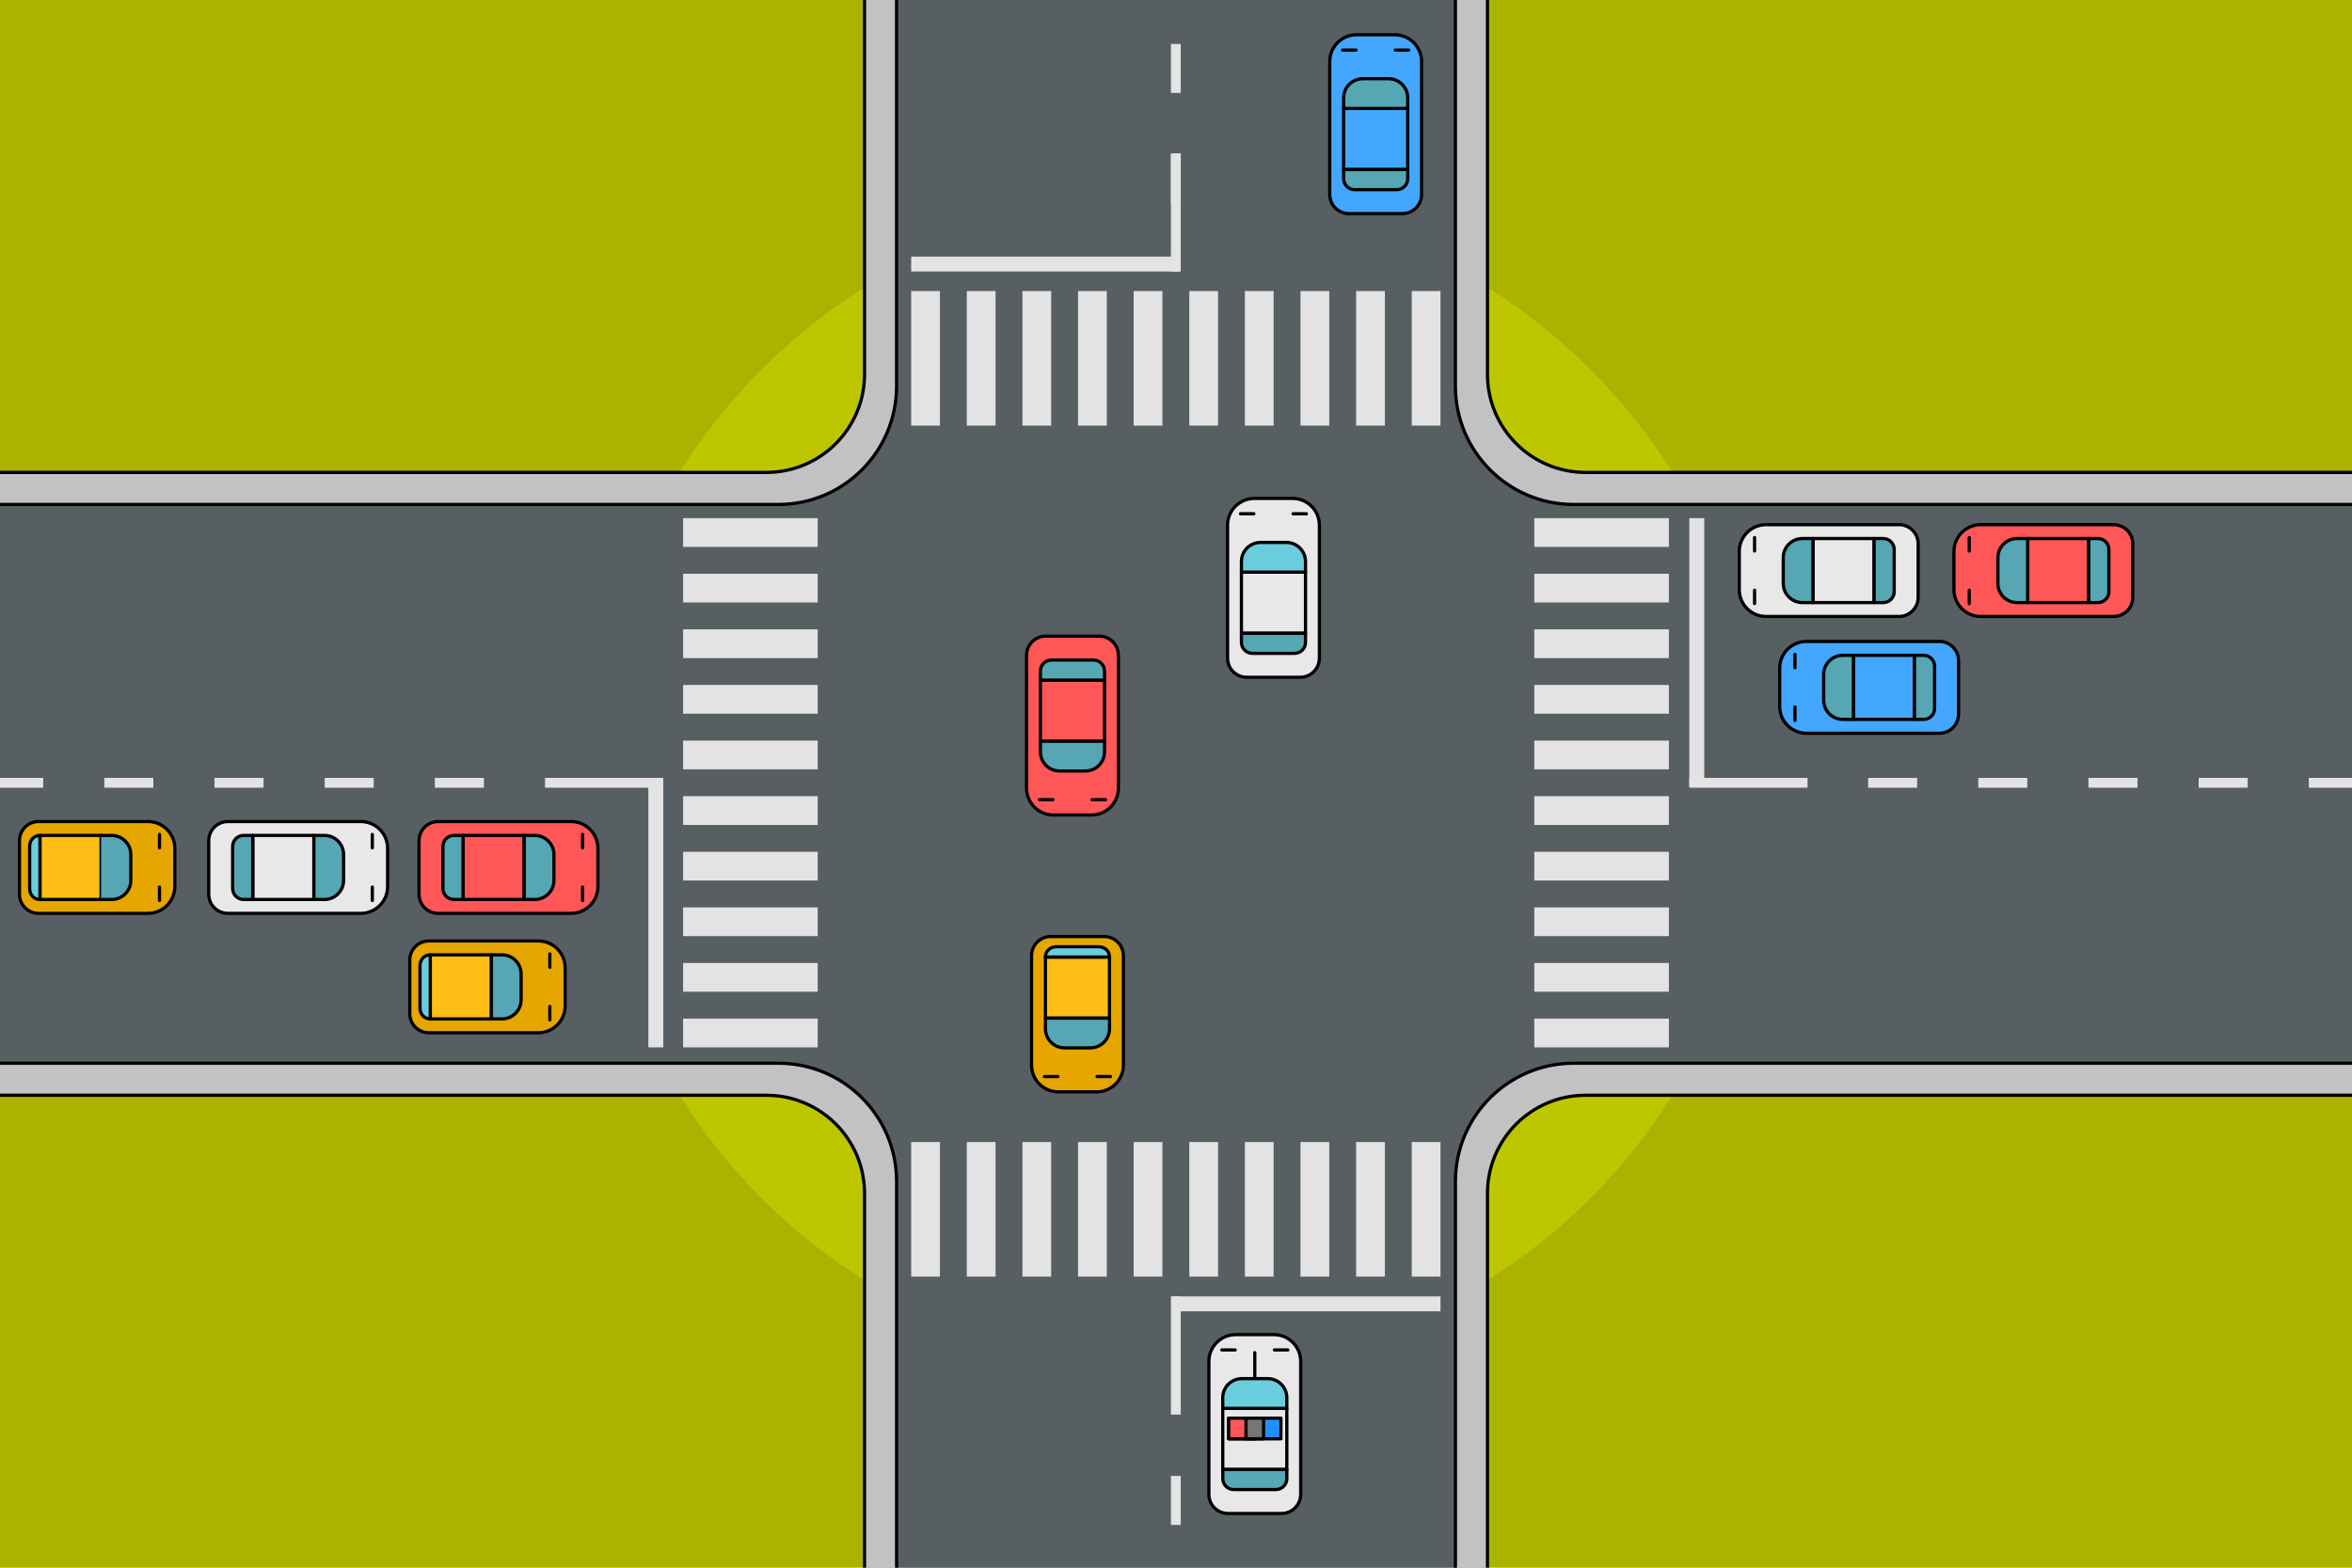 <?xml version="1.0" encoding="utf-8"?>
<!-- Generator: Adobe Illustrator 21.1.0, SVG Export Plug-In . SVG Version: 6.00 Build 0)  -->
<svg version="1.2" baseProfile="tiny" id="Слой_1"
	 xmlns="http://www.w3.org/2000/svg" xmlns:xlink="http://www.w3.org/1999/xlink" x="0px" y="0px" viewBox="0 0 729 486"
	 xml:space="preserve">
<g>
	<g>
		<g>
			<rect x="-5.5" y="-3.67" fill="#AAB300" width="740" height="493.33"/>
		</g>
	</g>
	<g>
		<circle fill="#BDC700" cx="364.5" cy="243" r="181.65"/>
		<g>
			<g>
				<path fill="#C2C2C2" d="M267.96,489.67V369.99c0-16.82-13.63-30.45-30.45-30.45H-5.5V146.46h243.01
					c16.82,0,30.45-13.63,30.45-30.45V-3.67h193.07v119.68c0,16.82,13.63,30.45,30.45,30.45H734.5v193.07H491.49
					c-16.82,0-30.45,13.63-30.45,30.45v119.68L267.96,489.67L267.96,489.67z"/>
				<path fill="none" stroke="#000000" stroke-linejoin="round" stroke-miterlimit="10" d="M267.96,489.67V369.99
					c0-16.82-13.63-30.45-30.45-30.45H-5.5"/>
				<path fill="none" stroke="#000000" stroke-linejoin="round" stroke-miterlimit="10" d="M734.5,339.54H491.49
					c-16.82,0-30.45,13.63-30.45,30.45v119.68"/>
				<path fill="none" stroke="#000000" stroke-linejoin="round" stroke-miterlimit="10" d="M461.04-3.67v119.68
					c0,16.82,13.63,30.45,30.45,30.45H734.5"/>
				<path fill="none" stroke="#000000" stroke-linejoin="round" stroke-miterlimit="10" d="M-5.5,146.46h243.01
					c16.82,0,30.45-13.63,30.45-30.45V-3.67"/>
			</g>
			<path fill="#585F63" d="M-5.5,329.61h246.74c20.25,0,36.66,16.41,36.66,36.66v123.4h173.21v-123.4
				c0-20.25,16.41-36.66,36.66-36.66H734.5v-82.94v-90.28H487.76c-20.25,0-36.66-16.41-36.66-36.66V-3.67H277.89v123.4
				c0,20.25-16.41,36.66-36.66,36.66H-5.5V329.61z"/>
			<path fill="none" stroke="#000000" stroke-linejoin="round" stroke-miterlimit="10" d="M277.89-3.67v123.4
				c0,20.25-16.41,36.66-36.66,36.66H-5.5"/>
			<path fill="none" stroke="#000000" stroke-linejoin="round" stroke-miterlimit="10" d="M734.5,156.39H487.76
				c-20.25,0-36.66-16.41-36.66-36.66V-3.67"/>
			<path fill="none" stroke="#000000" stroke-linejoin="round" stroke-miterlimit="10" d="M451.11,489.67v-123.4
				c0-20.25,16.41-36.66,36.66-36.66H734.5"/>
			<path fill="none" stroke="#000000" stroke-linejoin="round" stroke-miterlimit="10" d="M-5.5,329.61h246.74
				c20.25,0,36.66,16.41,36.66,36.66v123.4"/>
		</g>
		<g>
			<path fill="#E8E8E8" stroke="#000000" stroke-linecap="round" stroke-linejoin="round" stroke-miterlimit="10" d="M408.94,162.82
				v41.21c0,3.27-2.65,5.93-5.93,5.93h-16.6c-3.27,0-5.93-2.65-5.93-5.93v-41.21c0-4.58,3.72-8.3,8.3-8.3h11.86
				C405.23,154.52,408.94,158.24,408.94,162.82z"/>
			
				<rect x="384.78" y="177.37" fill="#E8E8E8" stroke="#000000" stroke-linecap="round" stroke-linejoin="round" stroke-miterlimit="10" width="19.86" height="18.95"/>
			<path fill="#6ACDDE" stroke="#000000" stroke-linecap="round" stroke-linejoin="round" stroke-miterlimit="10" d="M404.64,177.37
				v-3.28c0-3.27-2.65-5.93-5.93-5.93h-8c-3.27,0-5.93,2.65-5.93,5.93v3.28H404.64z"/>
			<path fill="#56A6B4" stroke="#000000" stroke-linecap="round" stroke-linejoin="round" stroke-miterlimit="10" d="M404.64,199.15
				v-2.83h-19.86v2.83c0,1.88,1.52,3.4,3.4,3.4h13.06C403.12,202.55,404.64,201.03,404.64,199.15z"/>
			<g>
				
					<line fill="none" stroke="#000000" stroke-linecap="round" stroke-linejoin="round" stroke-miterlimit="10" x1="384.48" y1="159.27" x2="388.63" y2="159.27"/>
				
					<line fill="none" stroke="#000000" stroke-linecap="round" stroke-linejoin="round" stroke-miterlimit="10" x1="400.79" y1="159.27" x2="404.94" y2="159.27"/>
			</g>
		</g>
		<g>
			<path fill="#E6A600" stroke="#000000" stroke-linecap="round" stroke-linejoin="round" stroke-miterlimit="10" d="M319.73,330.19
				v-33.92c0-3.27,2.65-5.93,5.93-5.93h16.6c3.27,0,5.93,2.65,5.93,5.93v33.92c0,4.58-3.72,8.3-8.3,8.3h-11.86
				C323.44,338.49,319.73,334.77,319.73,330.19z"/>
			
				<rect x="324.03" y="296.69" fill="#FFBE15" stroke="#000000" stroke-linecap="round" stroke-linejoin="round" stroke-miterlimit="10" width="19.86" height="18.95"/>
			<path fill="#56A6B4" stroke="#000000" stroke-linecap="round" stroke-linejoin="round" stroke-miterlimit="10" d="M324.03,315.64
				v3.28c0,3.27,2.65,5.93,5.93,5.93h8c3.27,0,5.93-2.65,5.93-5.93v-3.28H324.03z"/>
			<path fill="#6ACDDE" stroke="#000000" stroke-linecap="round" stroke-linejoin="round" stroke-miterlimit="10" d="M324.03,296.69
				L324.03,296.69h19.86l0,0c0-1.88-1.52-3.19-3.4-3.19h-13.06C325.55,293.5,324.03,294.81,324.03,296.69z"/>
			<g>
				
					<line fill="none" stroke="#000000" stroke-linecap="round" stroke-linejoin="round" stroke-miterlimit="10" x1="344.19" y1="333.74" x2="340.03" y2="333.74"/>
				
					<line fill="none" stroke="#000000" stroke-linecap="round" stroke-linejoin="round" stroke-miterlimit="10" x1="327.88" y1="333.74" x2="323.73" y2="333.74"/>
			</g>
		</g>
		<g>
			<path fill="#E6A600" stroke="#000000" stroke-linecap="round" stroke-linejoin="round" stroke-miterlimit="10" d="M45.88,283.15
				H11.96c-3.27,0-5.93-2.65-5.93-5.93v-16.6c0-3.27,2.65-5.93,5.93-5.93h33.92c4.58,0,8.3,3.72,8.3,8.3v11.86
				C54.18,279.43,50.46,283.15,45.88,283.15z"/>
			
				<rect x="12.38" y="258.99" fill="#FFBE15" stroke="#000000" stroke-linecap="round" stroke-linejoin="round" stroke-miterlimit="10" width="18.95" height="19.86"/>
			<path fill="#56A6B4" stroke="#000000" stroke-linecap="round" stroke-linejoin="round" stroke-miterlimit="10" d="M31.34,278.85
				h3.28c3.27,0,5.93-2.65,5.93-5.93v-8c0-3.27-2.65-5.93-5.93-5.93h-3.28C31.34,258.99,31.34,278.85,31.34,278.85z"/>
			<path fill="#6ACDDE" stroke="#000000" stroke-linecap="round" stroke-linejoin="round" stroke-miterlimit="10" d="M12.38,278.85
				L12.38,278.85v-19.86l0,0c-1.88,0-3.19,1.52-3.19,3.4v13.06C9.19,277.33,10.5,278.85,12.38,278.85z"/>
			<g>
				
					<line fill="none" stroke="#000000" stroke-linecap="round" stroke-linejoin="round" stroke-miterlimit="10" x1="49.44" y1="258.69" x2="49.44" y2="262.84"/>
				
					<line fill="none" stroke="#000000" stroke-linecap="round" stroke-linejoin="round" stroke-miterlimit="10" x1="49.44" y1="275" x2="49.44" y2="279.15"/>
			</g>
		</g>
		<g>
			<path fill="#E6A600" stroke="#000000" stroke-linecap="round" stroke-linejoin="round" stroke-miterlimit="10" d="M166.86,320.17
				h-33.92c-3.27,0-5.93-2.65-5.93-5.93v-16.6c0-3.27,2.65-5.93,5.93-5.93h33.92c4.58,0,8.3,3.72,8.3,8.3v11.86
				C175.16,316.45,171.44,320.17,166.86,320.17z"/>
			
				<rect x="133.36" y="296.01" fill="#FFBE15" stroke="#000000" stroke-linecap="round" stroke-linejoin="round" stroke-miterlimit="10" width="18.95" height="19.86"/>
			<path fill="#56A6B4" stroke="#000000" stroke-linecap="round" stroke-linejoin="round" stroke-miterlimit="10" d="M152.31,315.87
				h3.28c3.27,0,5.93-2.65,5.93-5.93v-8c0-3.27-2.65-5.93-5.93-5.93h-3.28V315.87z"/>
			<path fill="#6ACDDE" stroke="#000000" stroke-linecap="round" stroke-linejoin="round" stroke-miterlimit="10" d="M133.36,315.87
				L133.36,315.87v-19.86l0,0c-1.88,0-3.19,1.52-3.19,3.4v13.06C130.17,314.35,131.48,315.87,133.36,315.87z"/>
			<g>
				
					<line fill="none" stroke="#000000" stroke-linecap="round" stroke-linejoin="round" stroke-miterlimit="10" x1="170.42" y1="295.71" x2="170.42" y2="299.86"/>
				
					<line fill="none" stroke="#000000" stroke-linecap="round" stroke-linejoin="round" stroke-miterlimit="10" x1="170.42" y1="312.02" x2="170.42" y2="316.17"/>
			</g>
		</g>
		<g>
			<g>
				<path fill="#FF5757" stroke="#000000" stroke-linecap="round" stroke-linejoin="round" stroke-miterlimit="10" d="
					M177.02,283.15h-41.21c-3.27,0-5.93-2.65-5.93-5.93v-16.6c0-3.27,2.65-5.93,5.93-5.93h41.21c4.58,0,8.3,3.72,8.3,8.3v11.86
					C185.32,279.43,181.6,283.15,177.02,283.15z"/>
				
					<rect x="143.52" y="258.99" fill="#FF5757" stroke="#000000" stroke-linecap="round" stroke-linejoin="round" stroke-miterlimit="10" width="18.95" height="19.86"/>
				<path fill="#56A6B4" stroke="#000000" stroke-linecap="round" stroke-linejoin="round" stroke-miterlimit="10" d="
					M162.48,278.85h3.28c3.27,0,5.93-2.65,5.93-5.93v-8c0-3.27-2.65-5.93-5.93-5.93h-3.28V278.85z"/>
				<path fill="#56A6B4" stroke="#000000" stroke-linecap="round" stroke-linejoin="round" stroke-miterlimit="10" d="
					M140.69,278.85h2.83v-19.86h-2.83c-1.88,0-3.4,1.52-3.4,3.4v13.06C137.29,277.33,138.82,278.85,140.69,278.85z"/>
				<g>
					
						<line fill="none" stroke="#000000" stroke-linecap="round" stroke-linejoin="round" stroke-miterlimit="10" x1="180.58" y1="258.69" x2="180.58" y2="262.84"/>
					
						<line fill="none" stroke="#000000" stroke-linecap="round" stroke-linejoin="round" stroke-miterlimit="10" x1="180.58" y1="275" x2="180.58" y2="279.15"/>
				</g>
			</g>
		</g>
		<g>
			<g>
				<path fill="#FF5757" stroke="#000000" stroke-linecap="round" stroke-linejoin="round" stroke-miterlimit="10" d="
					M318.18,244.35v-41.21c0-3.27,2.65-5.93,5.93-5.93h16.6c3.27,0,5.93,2.65,5.93,5.93v41.21c0,4.58-3.72,8.3-8.3,8.3h-11.86
					C321.9,252.65,318.18,248.93,318.18,244.35z"/>
				
					<rect x="322.48" y="210.85" fill="#FF5757" stroke="#000000" stroke-linecap="round" stroke-linejoin="round" stroke-miterlimit="10" width="19.86" height="18.95"/>
				<path fill="#56A6B4" stroke="#000000" stroke-linecap="round" stroke-linejoin="round" stroke-miterlimit="10" d="
					M322.48,229.81v3.28c0,3.27,2.65,5.93,5.93,5.93h8c3.27,0,5.93-2.65,5.93-5.93v-3.28H322.48z"/>
				<path fill="#56A6B4" stroke="#000000" stroke-linecap="round" stroke-linejoin="round" stroke-miterlimit="10" d="
					M322.48,208.02v2.83h19.86v-2.83c0-1.88-1.52-3.4-3.4-3.4h-13.06C324,204.62,322.48,206.15,322.48,208.02z"/>
				<g>
					
						<line fill="none" stroke="#000000" stroke-linecap="round" stroke-linejoin="round" stroke-miterlimit="10" x1="342.64" y1="247.91" x2="338.49" y2="247.91"/>
					
						<line fill="none" stroke="#000000" stroke-linecap="round" stroke-linejoin="round" stroke-miterlimit="10" x1="326.33" y1="247.91" x2="322.18" y2="247.91"/>
				</g>
			</g>
		</g>
		<g>
			<g>
				<path fill="#FF5757" stroke="#000000" stroke-linecap="round" stroke-linejoin="round" stroke-miterlimit="10" d="
					M613.92,162.65h41.21c3.27,0,5.93,2.65,5.93,5.93v16.6c0,3.27-2.65,5.93-5.93,5.93h-41.21c-4.58,0-8.3-3.72-8.3-8.3v-11.86
					C605.62,166.37,609.34,162.65,613.92,162.65z"/>
				
					<rect x="628.46" y="166.95" fill="#FF5757" stroke="#000000" stroke-linecap="round" stroke-linejoin="round" stroke-miterlimit="10" width="18.95" height="19.86"/>
				<path fill="#56A6B4" stroke="#000000" stroke-linecap="round" stroke-linejoin="round" stroke-miterlimit="10" d="
					M628.46,166.95h-3.28c-3.27,0-5.93,2.65-5.93,5.93v8c0,3.27,2.65,5.93,5.93,5.93h3.28V166.95z"/>
				<path fill="#56A6B4" stroke="#000000" stroke-linecap="round" stroke-linejoin="round" stroke-miterlimit="10" d="
					M650.25,166.95h-2.83v19.86h2.83c1.88,0,3.4-1.52,3.4-3.4v-13.06C653.65,168.48,652.12,166.95,650.25,166.95z"/>
				<g>
					
						<line fill="none" stroke="#000000" stroke-linecap="round" stroke-linejoin="round" stroke-miterlimit="10" x1="610.36" y1="187.11" x2="610.36" y2="182.96"/>
					
						<line fill="none" stroke="#000000" stroke-linecap="round" stroke-linejoin="round" stroke-miterlimit="10" x1="610.36" y1="170.81" x2="610.36" y2="166.66"/>
				</g>
			</g>
		</g>
		<g>
			<g>
				<path fill="#E8E8E8" stroke="#000000" stroke-linecap="round" stroke-linejoin="round" stroke-miterlimit="10" d="
					M111.84,283.15H70.63c-3.27,0-5.93-2.65-5.93-5.93v-16.6c0-3.27,2.65-5.93,5.93-5.93h41.21c4.58,0,8.3,3.72,8.3,8.3v11.86
					C120.14,279.43,116.42,283.15,111.84,283.15z"/>
				
					<rect x="78.34" y="258.99" fill="#E8E8E8" stroke="#000000" stroke-linecap="round" stroke-linejoin="round" stroke-miterlimit="10" width="18.95" height="19.86"/>
				<path fill="#56A6B4" stroke="#000000" stroke-linecap="round" stroke-linejoin="round" stroke-miterlimit="10" d="M97.29,278.85
					h3.28c3.27,0,5.93-2.65,5.93-5.93v-8c0-3.27-2.65-5.93-5.93-5.93h-3.28V278.85z"/>
				<path fill="#56A6B4" stroke="#000000" stroke-linecap="round" stroke-linejoin="round" stroke-miterlimit="10" d="M75.51,278.85
					h2.83v-19.86h-2.83c-1.88,0-3.4,1.52-3.4,3.4v13.06C72.11,277.33,73.63,278.85,75.51,278.85z"/>
				<g>
					
						<line fill="none" stroke="#000000" stroke-linecap="round" stroke-linejoin="round" stroke-miterlimit="10" x1="115.4" y1="258.69" x2="115.4" y2="262.84"/>
					
						<line fill="none" stroke="#000000" stroke-linecap="round" stroke-linejoin="round" stroke-miterlimit="10" x1="115.4" y1="275" x2="115.4" y2="279.15"/>
				</g>
			</g>
		</g>
		<g>
			<g>
				<path fill="#E8E8E8" stroke="#000000" stroke-linecap="round" stroke-linejoin="round" stroke-miterlimit="10" d="
					M547.39,162.65h41.21c3.27,0,5.93,2.65,5.93,5.93v16.6c0,3.27-2.65,5.93-5.93,5.93h-41.21c-4.58,0-8.3-3.72-8.3-8.3v-11.86
					C539.09,166.37,542.8,162.65,547.39,162.65z"/>
				
					<rect x="561.93" y="166.95" fill="#E8E8E8" stroke="#000000" stroke-linecap="round" stroke-linejoin="round" stroke-miterlimit="10" width="18.95" height="19.86"/>
				<path fill="#56A6B4" stroke="#000000" stroke-linecap="round" stroke-linejoin="round" stroke-miterlimit="10" d="
					M561.93,166.95h-3.28c-3.27,0-5.93,2.65-5.93,5.93v8c0,3.27,2.65,5.93,5.93,5.93h3.28V166.95z"/>
				<path fill="#56A6B4" stroke="#000000" stroke-linecap="round" stroke-linejoin="round" stroke-miterlimit="10" d="
					M583.71,166.95h-2.83v19.86h2.83c1.88,0,3.4-1.52,3.4-3.4v-13.06C587.11,168.48,585.59,166.95,583.71,166.95z"/>
				<g>
					
						<line fill="none" stroke="#000000" stroke-linecap="round" stroke-linejoin="round" stroke-miterlimit="10" x1="543.83" y1="187.11" x2="543.83" y2="182.96"/>
					
						<line fill="none" stroke="#000000" stroke-linecap="round" stroke-linejoin="round" stroke-miterlimit="10" x1="543.83" y1="170.81" x2="543.83" y2="166.66"/>
				</g>
			</g>
		</g>
		<g>
			<g>
				<path fill="#43A6FF" stroke="#000000" stroke-linecap="round" stroke-linejoin="round" stroke-miterlimit="10" d="
					M559.91,198.86h41.21c3.27,0,5.93,2.65,5.93,5.93v16.6c0,3.27-2.65,5.93-5.93,5.93h-41.21c-4.58,0-8.3-3.72-8.3-8.3v-11.86
					C551.6,202.58,555.32,198.86,559.91,198.86z"/>
				
					<rect x="574.45" y="203.16" fill="#43A6FF" stroke="#000000" stroke-linecap="round" stroke-linejoin="round" stroke-miterlimit="10" width="18.95" height="19.86"/>
				<path fill="#56A6B4" stroke="#000000" stroke-linecap="round" stroke-linejoin="round" stroke-miterlimit="10" d="
					M574.45,203.16h-3.28c-3.27,0-5.93,2.65-5.93,5.93v8c0,3.27,2.65,5.93,5.93,5.93h3.28V203.16z"/>
				<path fill="#56A6B4" stroke="#000000" stroke-linecap="round" stroke-linejoin="round" stroke-miterlimit="10" d="
					M596.23,203.16h-2.83v19.86h2.83c1.88,0,3.4-1.52,3.4-3.4v-13.06C599.63,204.68,598.11,203.16,596.23,203.16z"/>
				<g>
					
						<line fill="none" stroke="#000000" stroke-linecap="round" stroke-linejoin="round" stroke-miterlimit="10" x1="556.35" y1="223.32" x2="556.35" y2="219.17"/>
					
						<line fill="none" stroke="#000000" stroke-linecap="round" stroke-linejoin="round" stroke-miterlimit="10" x1="556.35" y1="207.01" x2="556.35" y2="202.86"/>
				</g>
			</g>
		</g>
		<g>
			<g>
				<path fill="#43A6FF" stroke="#000000" stroke-linecap="round" stroke-linejoin="round" stroke-miterlimit="10" d="M440.61,19.08
					v41.21c0,3.27-2.65,5.93-5.93,5.93h-16.6c-3.27,0-5.93-2.65-5.93-5.93V19.08c0-4.58,3.72-8.3,8.3-8.3h11.86
					C436.9,10.77,440.61,14.49,440.61,19.08z"/>
				
					<rect x="416.45" y="33.62" fill="#43A6FF" stroke="#000000" stroke-linecap="round" stroke-linejoin="round" stroke-miterlimit="10" width="19.86" height="18.95"/>
				<path fill="#56A6B4" stroke="#000000" stroke-linecap="round" stroke-linejoin="round" stroke-miterlimit="10" d="M436.32,33.62
					v-3.28c0-3.27-2.65-5.93-5.93-5.93h-8c-3.27,0-5.93,2.65-5.93,5.93v3.28H436.32z"/>
				<path fill="#56A6B4" stroke="#000000" stroke-linecap="round" stroke-linejoin="round" stroke-miterlimit="10" d="M436.32,55.4
					v-2.83h-19.86v2.83c0,1.88,1.52,3.4,3.4,3.4h13.06C434.79,58.8,436.32,57.28,436.32,55.4z"/>
				<g>
					
						<line fill="none" stroke="#000000" stroke-linecap="round" stroke-linejoin="round" stroke-miterlimit="10" x1="416.16" y1="15.52" x2="420.31" y2="15.52"/>
					
						<line fill="none" stroke="#000000" stroke-linecap="round" stroke-linejoin="round" stroke-miterlimit="10" x1="432.46" y1="15.52" x2="436.61" y2="15.52"/>
				</g>
			</g>
		</g>
		<rect x="168.93" y="241.16" fill="#E3E3E3" width="36.64" height="3.04"/>
		<g>
			<rect x="362.93" y="401.9" fill="#E3E3E3" width="3.04" height="36.64"/>
		</g>
		<g>
			<rect x="362.93" y="47.53" fill="#E3E3E3" width="3.04" height="36.64"/>
		</g>
		<g>
			<rect x="523.61" y="241.16" fill="#E3E3E3" width="36.64" height="3.04"/>
		</g>
		<g>
			<rect x="211.73" y="177.87" fill="#E3E3E3" width="41.72" height="8.91"/>
			<rect x="211.73" y="160.63" fill="#E3E3E3" width="41.72" height="8.91"/>
			<rect x="211.73" y="195.11" fill="#E3E3E3" width="41.72" height="8.91"/>
			<rect x="211.73" y="212.35" fill="#E3E3E3" width="41.72" height="8.91"/>
			<rect x="211.73" y="229.59" fill="#E3E3E3" width="41.72" height="8.91"/>
			<rect x="211.73" y="246.83" fill="#E3E3E3" width="41.72" height="8.91"/>
			<rect x="211.73" y="264.06" fill="#E3E3E3" width="41.72" height="8.91"/>
			<rect x="211.73" y="281.3" fill="#E3E3E3" width="41.72" height="8.91"/>
			<rect x="211.73" y="315.78" fill="#E3E3E3" width="41.72" height="8.91"/>
			<rect x="211.73" y="298.54" fill="#E3E3E3" width="41.72" height="8.91"/>
		</g>
		<rect x="200.96" y="241.48" fill="#E3E3E3" width="4.62" height="83.21"/>
		<rect x="363.27" y="401.9" fill="#E3E3E3" width="83.21" height="4.62"/>
		<rect x="282.42" y="79.55" fill="#E3E3E3" width="83.21" height="4.62"/>
		<rect x="523.61" y="160.63" fill="#E3E3E3" width="4.62" height="83.21"/>
		<g>
			<rect x="134.79" y="241.16" fill="#E3E3E3" width="15.19" height="3.04"/>
			<rect x="100.64" y="241.16" fill="#E3E3E3" width="15.19" height="3.04"/>
			<rect x="66.49" y="241.16" fill="#E3E3E3" width="15.19" height="3.04"/>
			<rect x="32.34" y="241.16" fill="#E3E3E3" width="15.19" height="3.04"/>
			<rect x="-1.8" y="241.16" fill="#E3E3E3" width="15.19" height="3.04"/>
		</g>
		<g>
			<rect x="362.93" y="457.55" fill="#E3E3E3" width="3.04" height="15.19"/>
		</g>
		<g>
			<polyline fill="#E3E3E3" points="365.97,62.96 362.93,62.96 362.93,47.77 365.97,47.77 			"/>
			<rect x="362.93" y="13.62" fill="#E3E3E3" width="3.04" height="15.19"/>
		</g>
		<g>
			<rect x="715.62" y="241.16" fill="#E3E3E3" width="15.19" height="3.04"/>
			<rect x="681.47" y="241.16" fill="#E3E3E3" width="15.19" height="3.04"/>
			<rect x="647.32" y="241.16" fill="#E3E3E3" width="15.19" height="3.04"/>
			<rect x="613.17" y="241.16" fill="#E3E3E3" width="15.19" height="3.04"/>
			<rect x="579.03" y="241.16" fill="#E3E3E3" width="15.19" height="3.04"/>
		</g>
		<g>
			<rect x="475.55" y="177.87" fill="#E3E3E3" width="41.72" height="8.91"/>
			<rect x="475.55" y="160.63" fill="#E3E3E3" width="41.72" height="8.91"/>
			<rect x="475.55" y="195.11" fill="#E3E3E3" width="41.72" height="8.91"/>
			<rect x="475.55" y="212.35" fill="#E3E3E3" width="41.72" height="8.91"/>
			<rect x="475.55" y="229.59" fill="#E3E3E3" width="41.72" height="8.91"/>
			<rect x="475.55" y="246.83" fill="#E3E3E3" width="41.72" height="8.91"/>
			<rect x="475.55" y="264.06" fill="#E3E3E3" width="41.72" height="8.91"/>
			<rect x="475.55" y="281.3" fill="#E3E3E3" width="41.72" height="8.91"/>
			<rect x="475.55" y="315.78" fill="#E3E3E3" width="41.72" height="8.91"/>
			<rect x="475.55" y="298.54" fill="#E3E3E3" width="41.72" height="8.91"/>
		</g>
		<g>
			<rect x="420.33" y="354.05" fill="#E3E3E3" width="8.91" height="41.72"/>
			<rect x="437.57" y="354.05" fill="#E3E3E3" width="8.91" height="41.72"/>
			<rect x="403.09" y="354.05" fill="#E3E3E3" width="8.91" height="41.72"/>
			<rect x="385.85" y="354.05" fill="#E3E3E3" width="8.91" height="41.72"/>
			<rect x="368.62" y="354.05" fill="#E3E3E3" width="8.91" height="41.72"/>
			<rect x="351.38" y="354.05" fill="#E3E3E3" width="8.91" height="41.72"/>
			<rect x="334.14" y="354.05" fill="#E3E3E3" width="8.91" height="41.72"/>
			<rect x="316.9" y="354.05" fill="#E3E3E3" width="8.91" height="41.72"/>
			<rect x="282.42" y="354.05" fill="#E3E3E3" width="8.91" height="41.72"/>
			<rect x="299.66" y="354.05" fill="#E3E3E3" width="8.91" height="41.72"/>
		</g>
		<g>
			<rect x="420.33" y="90.23" fill="#E3E3E3" width="8.91" height="41.72"/>
			<rect x="437.57" y="90.23" fill="#E3E3E3" width="8.91" height="41.72"/>
			<rect x="403.09" y="90.23" fill="#E3E3E3" width="8.91" height="41.72"/>
			<rect x="385.85" y="90.23" fill="#E3E3E3" width="8.91" height="41.72"/>
			<rect x="368.62" y="90.23" fill="#E3E3E3" width="8.91" height="41.72"/>
			<rect x="351.38" y="90.23" fill="#E3E3E3" width="8.91" height="41.72"/>
			<rect x="334.14" y="90.23" fill="#E3E3E3" width="8.91" height="41.72"/>
			<rect x="316.9" y="90.23" fill="#E3E3E3" width="8.91" height="41.72"/>
			<rect x="282.42" y="90.23" fill="#E3E3E3" width="8.91" height="41.72"/>
			<rect x="299.66" y="90.23" fill="#E3E3E3" width="8.91" height="41.72"/>
		</g>
		<g>
			<g>
				<g>
					<path fill="#E8E8E8" stroke="#000000" stroke-linecap="round" stroke-linejoin="round" stroke-miterlimit="10" d="
						M403.15,422.05v41.21c0,3.27-2.65,5.93-5.93,5.93h-16.6c-3.27,0-5.93-2.65-5.93-5.93v-41.21c0-4.58,3.72-8.3,8.3-8.3h11.86
						C399.44,413.75,403.15,417.47,403.15,422.05z"/>
					
						<rect x="378.99" y="436.6" fill="#E8E8E8" stroke="#000000" stroke-linecap="round" stroke-linejoin="round" stroke-miterlimit="10" width="19.86" height="18.95"/>
					<path fill="#6ACDDE" stroke="#000000" stroke-linecap="round" stroke-linejoin="round" stroke-miterlimit="10" d="
						M398.85,436.6v-3.28c0-3.27-2.65-5.93-5.93-5.93h-8c-3.27,0-5.93,2.65-5.93,5.93v3.28H398.85z"/>
					<path fill="#56A6B4" stroke="#000000" stroke-linecap="round" stroke-linejoin="round" stroke-miterlimit="10" d="
						M398.86,458.38v-2.83H379v2.83c0,1.88,1.52,3.4,3.4,3.4h13.06C397.33,461.78,398.86,460.26,398.86,458.38z"/>
					<g>
						
							<line fill="none" stroke="#000000" stroke-linecap="round" stroke-linejoin="round" stroke-miterlimit="10" x1="378.7" y1="418.5" x2="382.85" y2="418.5"/>
						
							<line fill="none" stroke="#000000" stroke-linecap="round" stroke-linejoin="round" stroke-miterlimit="10" x1="395" y1="418.5" x2="399.15" y2="418.5"/>
					</g>
				</g>
				
					<rect x="380.83" y="439.64" fill="#1F91FF" stroke="#000000" stroke-linecap="round" stroke-linejoin="round" stroke-miterlimit="10" width="16.19" height="6.41"/>
				
					<rect x="380.83" y="439.64" fill="#FF5757" stroke="#000000" stroke-linecap="round" stroke-linejoin="round" stroke-miterlimit="10" width="8.14" height="6.41"/>
				
					<rect x="386.19" y="439.64" fill="#757575" stroke="#000000" stroke-linecap="round" stroke-linejoin="round" stroke-miterlimit="10" width="5.46" height="6.41"/>
			</g>
			
				<line fill="none" stroke="#000000" stroke-linecap="round" stroke-linejoin="round" stroke-miterlimit="10" x1="388.92" y1="419.32" x2="388.92" y2="427.07"/>
		</g>
	</g>
</g>
</svg>
